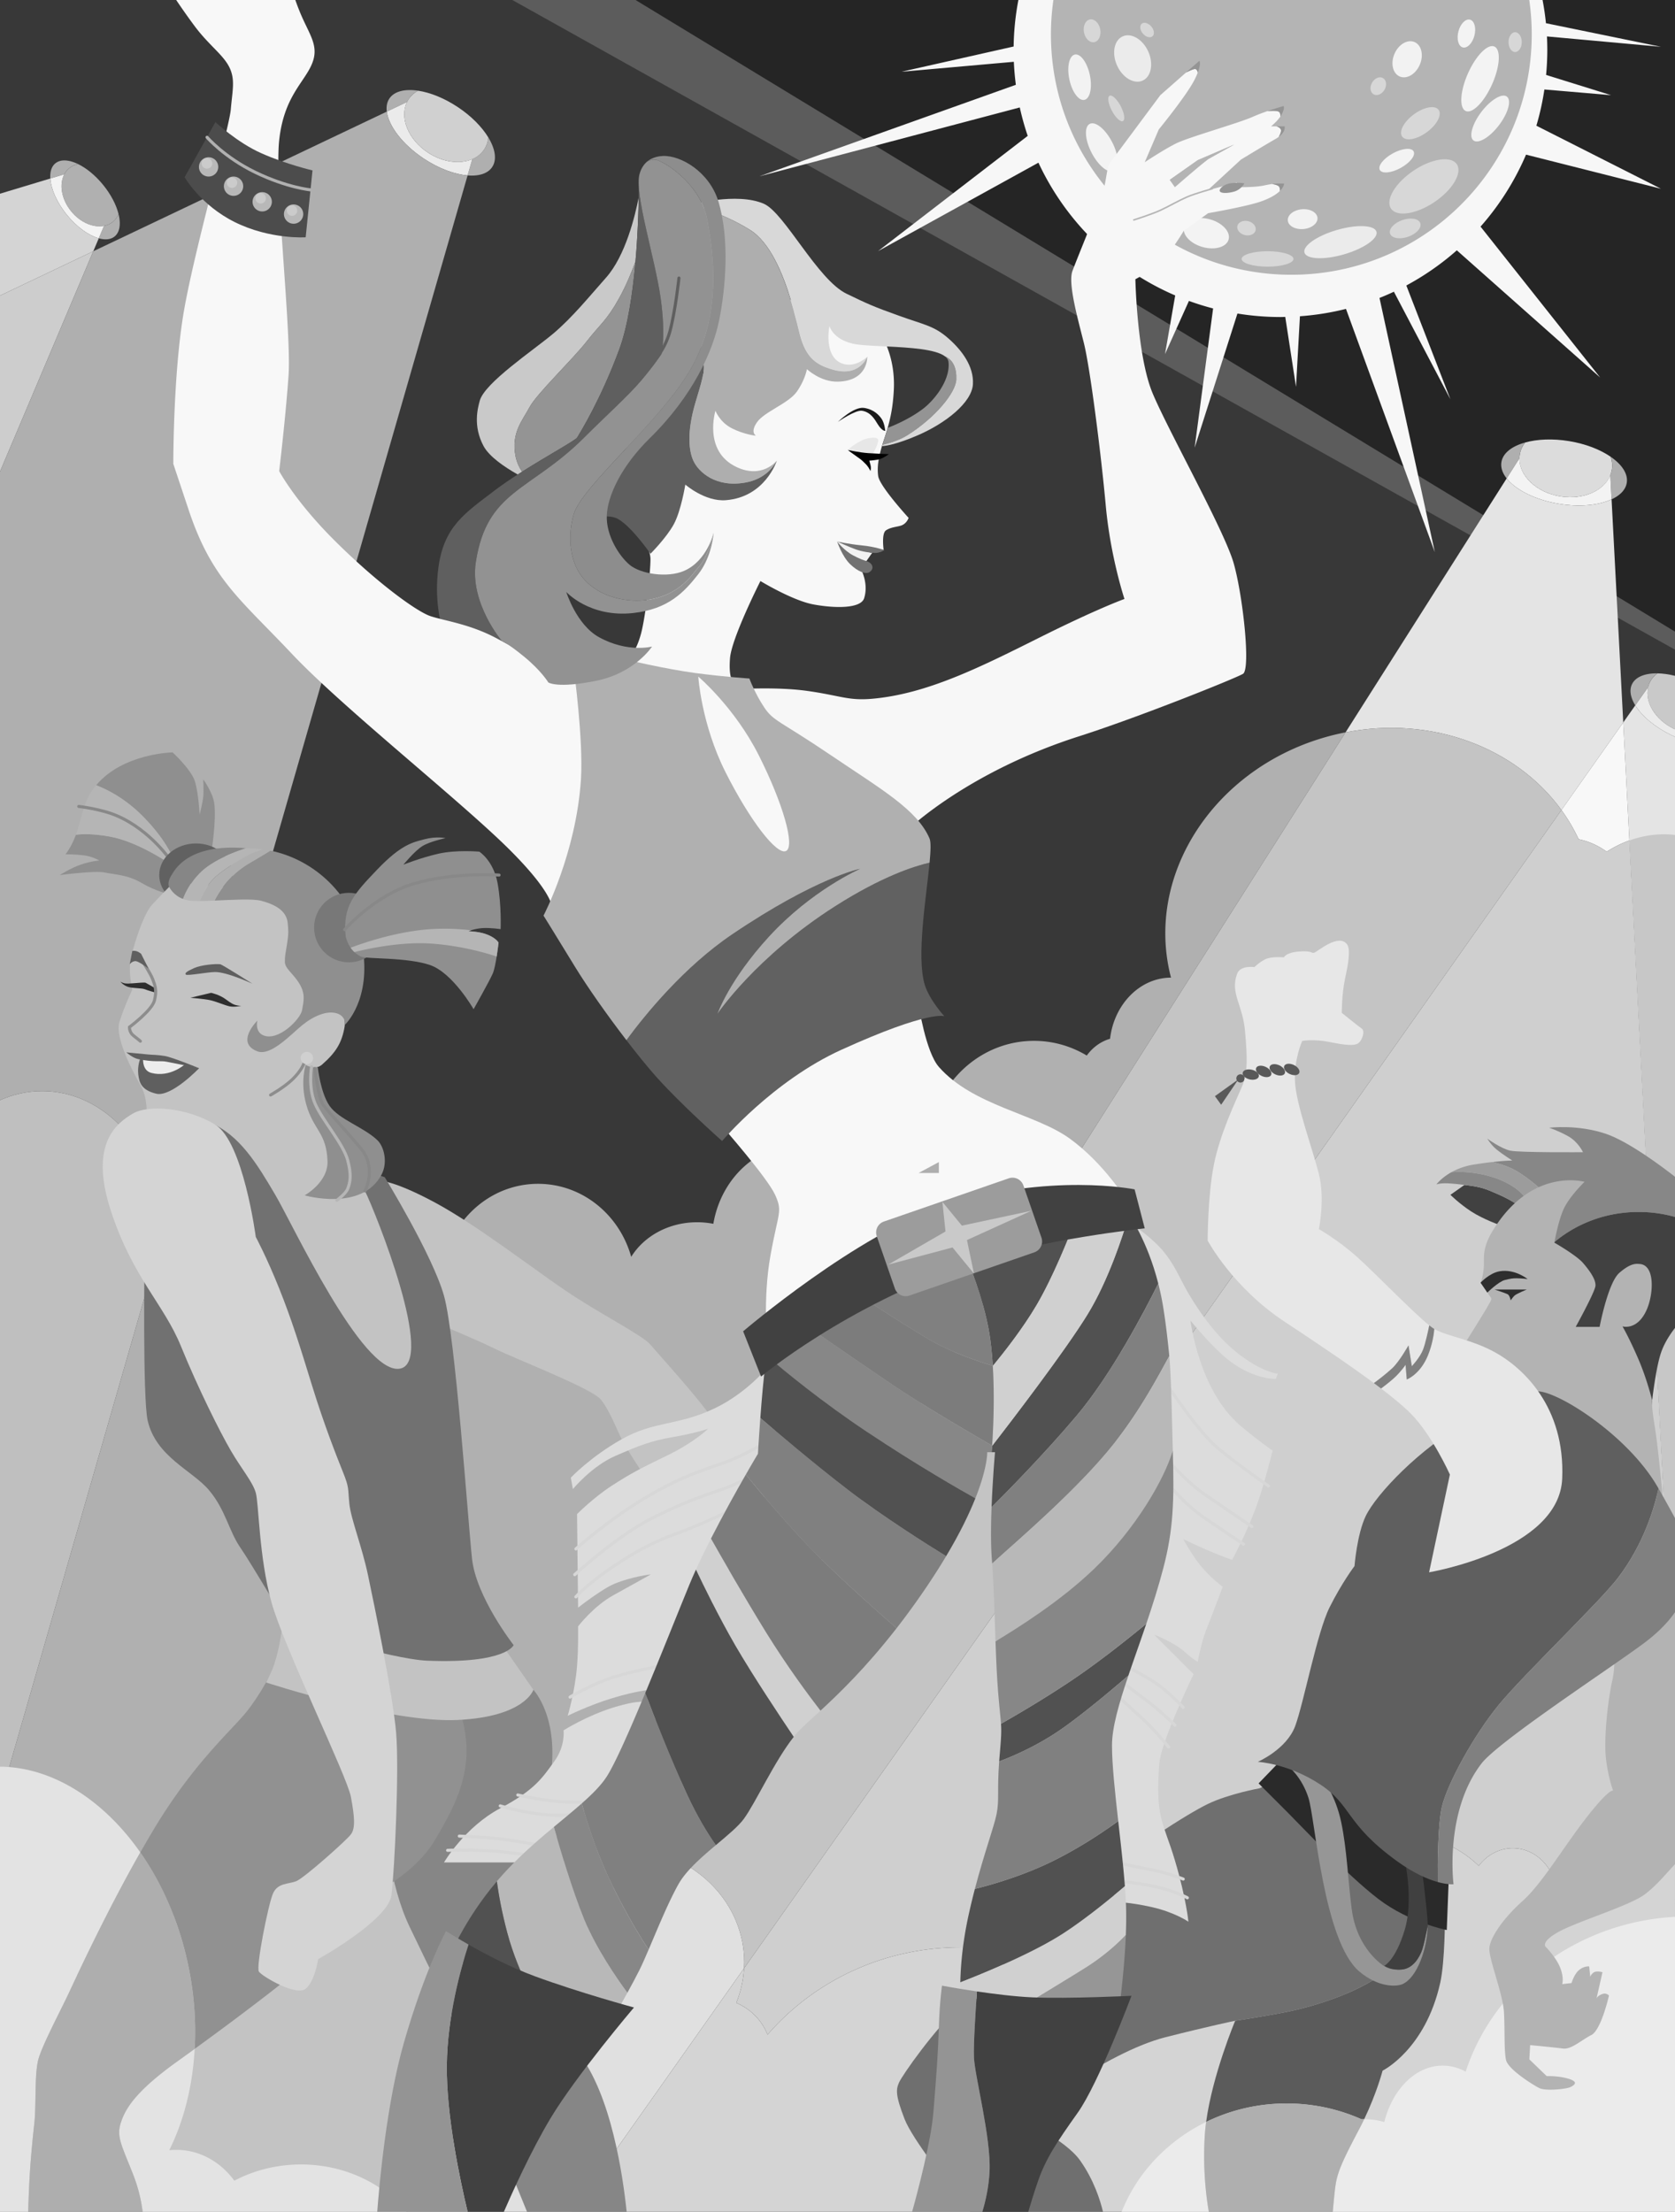 <svg xmlns="http://www.w3.org/2000/svg" width="545.332" height="720"><rect width="100%" height="100%" fill="#333333" stroke="none"/><path fill="#383838" d="M166.79 0H0v435.656h545.332V211.484L166.789 0"/><path fill="#252525" d="M545.332 0H206.891l338.441 205.625zm0 0"/><path fill="#5c5c5c" d="M545.332 205.625 206.891 0h-40.102l378.543 211.484v-5.859"/><path fill="#b0b0b0" d="M23.137 68.738c3.91 4.832 9.992 6.387 13.59 3.477.836-.676 1.453-1.535 1.875-2.516-.723-2.937-2.418-6.297-4.973-9.449-2.55-3.152-5.48-5.516-8.203-6.836-1.047.211-2.016.637-2.852 1.313-3.597 2.91-3.344 9.183.563 14.011"/><path fill="#dcdcdc" d="M507.93 161.578c8.273 1.379 15.812-2.5 16.84-8.66.238-1.43.09-2.856-.364-4.219-3.363-2.324-8.082-4.195-13.484-5.094-5.402-.898-10.477-.656-14.41.45-.867 1.144-1.469 2.445-1.707 3.875-1.024 6.16 4.851 12.273 13.125 13.648"/><path fill="#c9c9c9" d="M537.133 222.105c-2.461 5.051 1.047 11.829 7.832 15.133.12.063.242.106.367.164v-17.406c-2.027-.504-3.973-.773-5.734-.8-1.043.769-1.895 1.734-2.465 2.91"/><path fill="#afafaf" d="M133.055 32.281c.777-1.172 1.832-2.086 3.054-2.758-4.265-.636-7.746.168-9.347 2.575-.785 1.18-1.04 2.632-.836 4.238l6.605-3.14c.156-.313.324-.618.524-.915m25.941 12.481c-.144 1.39-.582 2.715-1.363 3.886-.946 1.422-2.29 2.465-3.867 3.149l-1.532 5.308c3.641.29 6.57-.578 8-2.722 1.602-2.406 1-5.93-1.238-9.621M37.313 76.977c1.71-1.387 2.074-4.082 1.289-7.278a6.518 6.518 0 0 1-1.875 2.516c-.836.68-1.813 1.105-2.864 1.312l-1.71 4.051c2.062.574 3.886.426 5.16-.601m-14.739-22.25c.836-.676 1.805-1.102 2.852-1.313-2.961-1.434-5.676-1.64-7.387-.254-1.277 1.031-1.8 2.797-1.66 4.953l4.55-1.375c.41-.77.954-1.457 1.645-2.011"/><path fill="#f3f3f3" d="m32.152 77.578 1.711-4.05c-3.453.687-7.726-1.083-10.726-4.79-3.157-3.898-3.926-8.746-2.207-12l-4.551 1.375c.219 3.39 2.09 7.75 5.344 11.774 3.261 4.035 7.148 6.777 10.43 7.691"/><path fill="#ebebeb" d="M139.25 49.617c-6.39-4.254-9.219-11.383-6.719-16.422l-6.605 3.14c.597 4.68 5.117 10.688 12 15.27 4.949 3.297 10.105 5.168 14.308 5.5l1.532-5.308c-4.028 1.742-9.641 1.066-14.516-2.18"/><path fill="#afafaf" d="M529.621 157.2c.488-2.93-1.559-5.981-5.215-8.5.453 1.363.602 2.788.364 4.218a8.634 8.634 0 0 1-.5 1.73l.414 7.903c2.746-1.274 4.566-3.102 4.937-5.352m-34.816-9.269c.238-1.43.84-2.73 1.707-3.875-4.274 1.199-7.2 3.422-7.688 6.355-.297 1.781.34 3.606 1.703 5.328l4.168-6.57c.008-.41.043-.824.11-1.238m42.328 74.175c.57-1.175 1.422-2.14 2.465-2.91-3.993-.054-7.086 1.114-8.258 3.52-.95 1.945-.477 4.39 1.062 6.898l4.18-5.918c.129-.543.3-1.078.55-1.59"/><path fill="#f3f3f3" d="M507.523 164.004c6.77 1.129 13.028.469 17.16-1.453l-.413-7.903c-2.024 5.13-8.875 8.176-16.34 6.93-7.72-1.281-13.344-6.687-13.235-12.41l-4.168 6.57c2.946 3.73 9.293 6.985 16.996 8.266"/><path fill="#ebebeb" d="M543.996 239.23c.445.215.89.41 1.336.61v-2.438c-.125-.058-.246-.101-.367-.164-6.098-2.968-9.531-8.738-8.383-13.543l-4.18 5.918c2.118 3.442 6.25 7.012 11.594 9.617"/><path fill="#d0d0d0" d="M133.055 32.281c-3.368 5.055-.594 12.817 6.195 17.336 6.79 4.52 15.02 4.086 18.383-.969.781-1.171 1.219-2.496 1.363-3.886-2.055-3.399-5.496-6.942-9.93-9.89-4.43-2.95-9.023-4.759-12.957-5.349-1.222.672-2.277 1.586-3.054 2.758"/><path fill="#d4d4d4" d="m30.367 81.793 1.785-4.215c-3.28-.914-7.168-3.656-10.43-7.691-3.253-4.024-5.124-8.383-5.343-11.774L0 63.051v33.187l30.367-14.445"/><path fill="#cdcdcd" d="m0 153.535 30.367-71.742L0 96.238Zm0 0"/><path fill="#e4e4e4" d="M543.996 239.23c-5.344-2.605-9.476-6.175-11.594-9.617l-3.918 5.555 16.848 321.785V239.84c-.445-.2-.89-.395-1.336-.61"/><path fill="#b0b0b0" d="M53.824 623.313c2.485 0 4.89.265 7.184.757 5.347-25.351 31.46-44.601 62.887-44.601 24.148 0 45.168 11.367 56.035 28.136 6.351-3.906 13.968-6.183 22.16-6.183 1.836 0 3.644.125 5.418.348l230.566-363.368a78.42 78.42 0 0 0-4.238.938c-37.672 9.55-61.262 44.719-52.684 78.547.032.12.07.234.098.351-10.156.043-18.535 8.696-19.848 19.907-3.039.882-5.68 2.828-7.578 5.46-5.058-3.035-10.922-4.785-17.18-4.785-14.507 0-26.914 9.344-32 22.563-12.91.129-24.714 5.11-33.859 13.305a26.258 26.258 0 0 0-10.305-2.11c-14.062 0-25.757 11.121-28.234 25.8a27.507 27.507 0 0 0-5.277-.51c-9.27 0-17.328 4.554-21.465 11.265-3.828-13.735-15.953-23.774-30.328-23.774-14.996 0-27.547 10.93-30.778 25.586-9.902-11.629-26.082-19.215-44.37-19.215-10.055 0-19.466 2.301-27.555 6.293-1.621-8.25-6.438-15.16-12.93-19.082L0 585.676v51.707c9.855 0 19.008 2.281 26.59 6.183.844-11.296 12.71-20.254 27.234-20.254"/><path fill="#c7c7c7" d="M541.777 271.582c-3.906 0-7.683.711-11.28 2.008l14.835 283.363v-285.16a32.52 32.52 0 0 0-3.555-.211"/><path fill="#c3c3c3" d="M202.09 601.422c-8.192 0-15.809 2.277-22.16 6.183-10.867-16.77-31.887-28.136-56.035-28.136-31.426 0-57.54 19.25-62.887 44.601a34.222 34.222 0 0 0-7.184-.758c-14.523 0-26.39 8.958-27.234 20.254-7.582-3.902-16.735-6.183-26.59-6.183V720h132.484l75.024-118.23a43.477 43.477 0 0 0-5.418-.348"/><path fill="#afafaf" d="M45.895 375.488c.437-.023.882-.035 1.328-.035 4.465 0 8.656 1.274 12.32 3.488l92.691-321.836c-4.203-.332-9.359-2.203-14.308-5.5-6.883-4.582-11.403-10.59-12-15.27L30.367 81.794 0 153.535v204.602c4.262-1.91 8.883-2.965 13.71-2.965 13.403 0 25.22 8.062 32.185 20.316"/><path fill="#bfbfbf" d="M47.223 375.453c-.446 0-.891.012-1.328.035-6.965-12.254-18.782-20.316-32.184-20.316-4.828 0-9.45 1.055-13.711 2.965v227.539L59.543 378.94c-3.664-2.214-7.855-3.488-12.32-3.488"/><path fill="#e4e4e4" d="m508.36 263.684 20.124-28.516-3.8-72.617c-4.133 1.922-10.391 2.582-17.16 1.453-7.704-1.281-14.051-4.535-16.997-8.266l-52.453 82.664c28.153-5.52 55.59 5.012 70.285 25.282"/><path fill="#c4c4c4" d="M242.3 638.762c0 .66-.023 1.308-.062 1.96L508.36 263.685c-14.695-20.27-42.132-30.801-70.285-25.282L207.508 601.77c19.64 2.457 34.793 18.078 34.793 36.992"/><path fill="#e0e0e0" d="M242.3 638.762c0-18.914-15.152-34.535-34.792-36.992L132.484 720h53.801l55.953-79.277c.04-.653.063-1.301.063-1.961"/><path fill="#f8f8f8" d="M513.96 273.191c3.34.688 6.43 2.094 9.134 4.059a36.852 36.852 0 0 1 7.402-3.66l-2.012-38.422-20.125 28.516a57.54 57.54 0 0 1 5.602 9.507"/><path fill="#cfcfcf" d="M523.094 277.25a23.622 23.622 0 0 0-9.133-4.059 57.54 57.54 0 0 0-5.602-9.507L242.24 640.723a34.921 34.921 0 0 1-2.54 11.257 18.724 18.724 0 0 1 10.196 10.352c15.015-17.367 37.609-28.43 62.882-28.43 13.036 0 25.348 2.953 36.286 8.184 7.296-7.18 17.46-11.637 28.71-11.637 11.508 0 21.88 4.672 29.211 12.145 3.012-4.637 8.184-7.727 14.094-7.848v-.047c0-20.625 16.074-37.34 35.902-37.34 9.457 0 18.055 3.805 24.465 10.024 2.637-3.512 6.621-5.746 11.078-5.746 6.739 0 12.375 5.105 13.926 11.988 6.172-9.297 16.735-15.426 28.727-15.426 3.535 0 6.945.535 10.156 1.528v-42.774L530.496 273.59a36.852 36.852 0 0 0-7.402 3.66"/><path fill="#d4d4d4" d="M506.45 613.625c-1.552-6.883-7.188-11.988-13.927-11.988-4.457 0-8.441 2.234-11.078 5.746-6.41-6.219-15.007-10.024-24.465-10.024-19.828 0-35.902 16.715-35.902 37.34v.047c-5.91.121-11.082 3.211-14.094 7.848-7.332-7.473-17.703-12.145-29.21-12.145-11.25 0-21.415 4.457-28.711 11.637-10.938-5.23-23.25-8.184-36.286-8.184-25.273 0-47.867 11.063-62.882 28.43a18.724 18.724 0 0 0-10.196-10.352 34.921 34.921 0 0 0 2.54-11.257L186.284 720h359.047V599.727a34.345 34.345 0 0 0-10.156-1.528c-11.992 0-22.555 6.13-28.727 15.426"/><path fill="#e3e3e3" d="M39.266 691.23c-1.352 4.399.34 7.106 4.062 16.582A50.085 50.085 0 0 1 46.438 720h85.949c-7.867-9.363-20.34-15.418-34.39-15.418-7.915 0-15.329 1.93-21.704 5.285-4.477-6.129-11.285-10.043-18.918-10.043-.762 0-1.516.043-2.262.117 4.715-9.507 7.598-20.8 8.27-32.984-2 1.453-3.856 2.785-5.496 3.961-14.219 10.156-17.266 15.91-18.621 20.312m-28.094 0c.676-6.097 0-16.25 1.351-20.988 1.356-4.742 7.11-15.57 9.817-21.328 2.402-5.101 11.996-25.918 23.348-45.91C33.694 585.875 17.05 575.234 0 575.094V720h9.176a427.1 427.1 0 0 1 .3-8.125c.34-7.445 1.016-14.555 1.696-20.645"/><path fill="#8f8f8f" d="M69.73 261.328c-.546-3.515-3.55-7.617-3.55-7.617s.168 3.723 0 5.586c-.172 1.86-1.188 5.922-1.188 5.922s-.336-6.938-1.523-10.832c-1.184-3.89-7.278-9.477-7.278-9.477s-16.246.32-24.879 10.703c2.637.992 8.708 3.727 14.641 9.567 7.871 7.742 10.281 13.96 10.281 13.96l-1.14 1.907s-10.157-7.11-19.551-8.762c-5.137-.902-8.672-.816-10.824-.555-1.598 4.27-3.395 6.352-3.395 6.352s3.047 0 5.926.34c2.875.34 5.078 1.691 5.078 1.691s-2.71.172-6.094 1.356c-3.386 1.183-6.77 3.386-6.77 3.386s11.509-1.523 14.556-.847c3.046.676 7.449.676 12.015 3.383 4.57 2.71 9.14 3.726 9.14 3.726L68.72 278.25s1.86-11.508 1.011-16.922"/><path fill="#b5b5b5" d="M35.543 272.285c9.395 1.652 19.55 8.762 19.55 8.762l1.141-1.906s-2.41-6.22-10.28-13.961c-5.934-5.84-12.005-8.575-14.642-9.567-.347.422-.69.856-1.015 1.313-3.2 4.508-3.387 8.125-5.078 13.37a34.59 34.59 0 0 1-.5 1.434c2.152-.261 5.687-.347 10.824.555"/><path fill="none" stroke="#888" stroke-linecap="round" d="M25.64 262.512s7.282.82 12.442 3.047c11.172 4.824 17.77 14.98 17.77 14.98"/><path fill="#616161" d="M63.809 274.563c-6.61 0-11.97 4.605-11.97 10.292 0 5.684 5.36 10.29 11.97 10.29 6.609 0 11.968-4.606 11.968-10.29 0-5.687-5.359-10.292-11.968-10.292"/><path fill="#c3c3c3" d="M123.895 384.375s4.57 0 17.77 7.105c13.202 7.114 30.972 20.82 42.144 28.438 11.171 7.613 25.386 14.723 27.925 17.77 2.54 3.046 18.79 20.82 20.82 25.386 2.028 4.574-21.327 19.297-21.327 19.297s-5.247-7.277-8.801-13.879c-1.524-2.828-3.895-9.476-6.938-13.035-3.047-3.55-27.441-13.031-34.02-16.246-7.28-3.555-17.265-7.613-17.265-7.613l-20.308-47.223"/><path fill="#868686" d="M188.207 668.21c-11.883-14.784-13.539-16.25-13.539-18.956 0-2.707 1.016-17.942 1.355-32.496.336-14.559-.34-26.235-.34-26.235s1.715-.96 3.387-11c3.383-20.312-5.418-29.453-5.418-29.453l-48.066 1.02s-5.39 48.64 7.785 76.16c15.234 31.82 18.957 37.574 20.649 41.637 1.695 4.062 2.03 13.203 6.093 23.02 2.875 6.945 8.457 20.66 11.477 28.093h32.43c-1.16-11.246-4.98-38.32-15.813-51.79"/><path fill="#919191" d="m150.297 558.871-1.692-6.77-60.253-7.785s-3.047 6.434-7.786 12.528c-4.742 6.093-17.265 16.586-30.468 38.59a346.086 346.086 0 0 0-4.41 7.57c7.41 10.586 13.042 23.64 15.89 38.246 1.715 8.805 2.262 17.457 1.805 25.707 15.308-11.102 39.367-29.176 45.953-36.656 7.45-8.465 12.187-13.883 12.187-13.883s13.54-6.43 19.973-17.262c6.43-10.836 9.102-16.988 10.152-25.05 1.016-7.786-1.351-15.235-1.351-15.235"/><path fill="#aeaeae" d="M61.578 641.25c-2.848-14.605-8.48-27.66-15.89-38.246-11.352 19.992-20.946 40.808-23.348 45.91-2.707 5.758-8.461 16.586-9.817 21.328-1.351 4.738-.675 14.89-1.351 20.988-.68 6.09-1.356 13.2-1.695 20.645A423.04 423.04 0 0 0 9.176 720h37.261c-.37-3.059-1.21-7.355-3.109-12.188-3.723-9.476-5.414-12.183-4.062-16.582 1.355-4.402 4.402-10.156 18.62-20.312a1027.3 1027.3 0 0 0 5.497-3.961c.457-8.25-.09-16.902-1.805-25.707"/><path fill="#c3c3c3" d="m162.82 534.5 10.832 15.57s-2.707 8.801-24.71 9.82c-22 1.012-62.305-12.206-62.305-12.206s1.777-3.622 2.031-4.254c2.824-7.067 3.742-18.07 3.742-18.07l70.41 9.14"/><path fill="#717171" d="M47.05 409.594s-.628 45.597 1.02 52.804c2.707 11.848 14.551 16.25 19.97 22.68 5.417 6.434 6.433 13.203 10.155 18.617 3.723 5.418 15.91 26.067 15.91 26.067s33.176 10.363 45.02 10.832c25.727 1.015 28.098-5.078 28.098-5.078s-12.188-15.57-13.543-28.094c-1.352-12.527-5.414-72.442-9.137-85.645-3.727-13.203-19.297-38.586-19.297-38.586s-56.039-18.605-63.64-18.28c-15.907.675-14.555 44.683-14.555 44.683"/><path fill="#c3c3c3" d="M47.73 363.3s.508-5.835-2.03-10.152c-2.54-4.316-8.329-15.53-6.856-20.312 1.691-5.5 4.23-10.664 4.23-10.664s-1.183-5.074-.676-8.883c.508-3.809 4.063-15.488 7.11-18.789 2.582-2.797 7.105-7.363 7.105-7.363l43.922 4.316s12.758 36.18 11.68 42.652c-.89 5.344-2.84 8.48-7.363 12.442-2.032 1.777-4.758.633-4.758.633s15.422 33.894 18.722 40.496c3.297 6.597 23.356 56.36 11.168 57.883-12.183 1.523-34.527-46.711-40.367-56.618-5.836-9.898-11.55-19.546-21.449-23.609-9.902-4.059-20.438-2.031-20.438-2.031"/><path fill="#d4d4d4" d="M83.273 402.652s-4.062-30.972-13.203-36.558c-9.14-5.582-21.832-6.602-26.91-3.555-5.078 3.047-14.219 9.649-7.11 31.484 7.11 21.832 17.263 30.461 22.848 44.172 5.586 13.711 12.696 27.926 16.25 34.02 3.555 6.094 7.11 10.156 8.125 13.71 1.016 3.555 1.016 20.817 5.079 35.544 4.058 14.722 24.625 56.613 25.894 63.468 1.18 6.36 1.524 10.157 0 12.188-1.523 2.031-15.234 14.219-17.773 15.23-2.54 1.016-6.09.508-7.614 4.063-1.527 3.555-5.586 23.863-4.57 25.39 1.016 1.52 12.184 8.126 15.23 5.587 3.047-2.54 4.063-9.653 4.063-9.653s22.852-12.691 23.863-20.816c1.02-8.121 2.54-40.617 1.528-52.805-1.02-12.187-7.114-41.637-9.145-51.285-2.027-9.645-5.582-18.277-6.09-23.356-.508-5.078 0-5.078-2.031-10.156s-6.094-15.23-10.156-28.433c-4.063-13.204-6.602-21.325-10.66-31.48-4.063-10.157-7.618-16.759-7.618-16.759"/><path fill="#2e2e2e" d="m61.969 324.797 6.77-1.61s2.706.594 4.656 2.032c1.945 1.437 2.453 1.691 3.296 1.945.848.258 1.864.258 1.864.258s-2.2.504-3.809.168c-1.605-.34-4.398-1.61-6.43-2.031-2.03-.422-6.347-.762-6.347-.762m-11.594-3.195s-2.625-1.524-2.965-1.692c-.336-.172-2.875.082-3.976.168-1.098.086-2.286.168-2.961 0-.676-.168-1.27-.508-1.27-.508s.93 1.188 2.54 1.696c1.605.507 4.402.336 5.413.757 1.016.426 3.219 1.016 3.219 1.016v-1.437"/><path fill="#5f5f5f" d="M82.191 320.227s-9.902-6.286-10.492-6.344c-1.605-.172-6.16.195-8.547 1.265-2.453 1.102-3.129 1.696-2.625 2.118.508.421 6.852-.793 9.395-.848 3.894-.086 12.27 3.809 12.27 3.809"/><path fill="none" stroke="#8d8d8d" stroke-linecap="round" d="M45.7 338.93s-.763-.68-2.204-1.778c-1.437-1.101-1.351-2.793-1.351-2.793s7.3-5.425 8.125-8.632c.843-3.301.253-4.825-.508-6.856-.762-2.027-3.387-6.008-3.387-6.008"/><path fill="#5f5f5f" d="M42.227 313.883s.68-.934 1.78-1.02c1.098-.082 4.356 2.457 4.356 2.457l-2.41-4.824s-.676-.594-1.437-.848c-.766-.253-1.442-.082-1.442-.082l-.847 4.317"/><path fill="none" stroke="#8d8d8d" stroke-linecap="round" d="M88.098 356.445s4.355-2.441 7.105-5.074c3.047-2.922 3.809-5.332 3.809-5.332"/><path fill="#ededed" d="m46.46 344.262 9.138.761 5.586 2.032s-6.657 3.715-10.407 3.3c-4.57-.507-4.316-6.093-4.316-6.093"/><path fill="#5f5f5f" d="M64.824 347.73s-8.633-3.554-11.172-3.98c-2.539-.418-3.89-.336-5.5-.504-1.609-.168-7.023-.676-7.023-.676s2.039 1.82 3.894 2.2c5.414 1.101 7.192.421 9.223.847 2.031.422 10.578 2.113 10.578 2.113"/><path fill="#5f5f5f" d="M46.586 344.77s-.332 3.683 2.668 4.484c6.008 1.61 10.832-2.707 10.832-2.707l4.738 1.183s-9.054 9.477-13.965 8.293c-4.906-1.183-5.539-3.726-5.836-6.261-.34-2.875.676-5.246.676-5.246l.887.254"/><path fill="#d0d0d0" d="M99.902 346.422c1.121 0 2.035-.91 2.035-2.035a2.036 2.036 0 0 0-4.07 0c0 1.125.91 2.035 2.035 2.035"/><path fill="#8f8f8f" d="M99.52 346.633s-1.86 5.582.171 12.86c2.34 8.394 6.598 9.14 6.938 18.448.254 6.946-7.445 11.172-7.445 11.172s18.617 5.414 25.046-6.77c2.055-3.894.848-9.058-1.355-11.171-4.398-4.23-12.523-6.77-15.57-11.172-2.93-4.23-3.848-12.504-3.848-12.504s-.637 0-2.031-.187c-1.281-.176-1.906-.676-1.906-.676m18.449-38.762c-2.914-16.84-15.942-28.117-29.922-30.969-1.074.668-3.137 1.918-6.934 4.145-6.437 3.77-9.867 9.324-11.273 12.11 5.781-.247 12.504-.657 15.21.073 4.4 1.184 8.305 3.145 8.63 7.364.172 2.199.382 2.793-.254 6.855-.551 3.543-.676 3.469-.676 5.668 0 2.203 2.707 3.727 4.738 7.11 2.032 3.386 1.356 5.753.848 8.632-.508 2.875-7.785 10.325-12.695 8.125-2.735-1.226-1.86-4.742-1.86-4.742s-7.3 7.195 0 9.988c4.371 1.672 10.832-5.418 14.555-8.464 3.723-3.047 8.121-4.895 11.34-3.891 2.984.93 2.668 3.66 2.668 3.66s8.672-8.062 5.625-25.664"/><path fill="#868686" d="M80.105 276.125c-19.175-1.68-23.363 7.39-24.253 8.73-1.012 1.52-1.184 3.043-.844 3.723.289.578 1.543 2.914 4.597 4.059.497-1.399 2.043-5.07 5.516-8.543 4.133-4.137 11.324-6.809 14.984-7.969"/><path fill="#b5b5b5" d="M65.027 293.297c1.043-2.387 2.72-5.633 4.79-7.555 3.554-3.3 10.917-7.492 13.328-8.379.867-.316 1.718-.617 2.472-.87a39.77 39.77 0 0 0-5.512-.368c-3.66 1.16-10.851 3.832-14.984 7.969-3.473 3.472-5.02 7.144-5.516 8.543a9.922 9.922 0 0 0 1.708.468c.863.153 2.16.2 3.714.192"/><path fill="#afafaf" d="M81.113 281.047c3.797-2.227 5.86-3.477 6.934-4.145a35.869 35.869 0 0 0-1.899-.343c-.18-.024-.355-.043-.53-.067-.755.254-1.606.555-2.473.871-2.41.887-9.774 5.078-13.329 8.38-2.07 1.921-3.746 5.167-4.789 7.554 1.43-.012 3.078-.07 4.813-.14 1.406-2.786 4.836-8.34 11.273-12.11"/><path fill="none" stroke="#b6b6b6" stroke-linecap="round" d="M101.426 347.309s-1.145 6.601 1.14 11.93c2.286 5.331 9.23 13.081 10.664 18.534 1.27 4.825.762 7.11 0 9.137-.644 1.715-3.554 3.813-3.554 3.813"/><path fill="#787878" d="M113.566 290.637c-6.246 0-11.308 5.066-11.308 11.312 0 6.246 5.062 11.309 11.308 11.309 6.25 0 11.313-5.063 11.313-11.309 0-6.246-5.063-11.312-11.313-11.312"/><path fill="#8f8f8f" d="M112.555 304.824c-1.016-9.816 2.539-13.707 10.32-21.832 7.79-8.125 11.512-8.8 15.402-9.816 3.895-1.016 6.774-.34 6.774-.34s-4.91 1.016-7.45 2.539c-2.538 1.523-6.261 6.094-6.261 6.094s5.418-2.2 11.34-3.555c5.925-1.355 13.37-.676 13.37-.676s4.571 2.875 5.927 10.153c1.351 7.28 1.011 15.066 1.011 15.066s-3.383-.508-5.922-.34c-2.539.168-4.57 1.016-4.57 1.016s3.117.082 5.418.847c3.555 1.184 4.399 2.875 4.399 2.875s-.844 7.618-1.864 9.989c-1.012 2.367-6.262 11.676-6.262 11.676s-6.769-11.848-14.214-14.387c-7.45-2.54-20.575-1.93-22.34-2.707-4.235-1.86-5.078-6.602-5.078-6.602"/><path fill="none" stroke="#888" stroke-linecap="round" d="M102.566 347.816s1.016 9.391 2.54 11.676c1.523 2.285 11.37 12.742 13.203 15.488 4.058 6.094.507 12.696.507 12.696"/><path fill="#b5b5b5" d="M157.914 303.98c-2.3-.765-5.418-.847-5.418-.847s.324-.133.863-.305a74.256 74.256 0 0 0-11.441-.457c-11.828.422-24.004 4.711-27.762 6.137.336.484.746.965 1.227 1.418 4.547-1.137 15.555-3.512 25.52-2.73 9.628.753 17.425 3.05 20.792 4.179.38-2.367.618-4.52.618-4.52s-.844-1.69-4.399-2.875"/><path fill="none" stroke="#888" stroke-linecap="round" d="M112.215 302.625s9.644-11.172 22.594-14.98c12.949-3.805 27.675-2.79 27.675-2.79"/><path fill="#6f6f6f" d="M332.328 689.793s27.164-21.582 47.223-26.66c14.402-3.645 22.594-5.332 22.594-5.332s11.93-1.778 18.789-3.301c6.851-1.523 22.847-6.094 31.222-13.71 6.285-5.712 7.14-18.99 7.176-25.274l-46.523-34.641-2.793 1.27s-9.903 1.777-16.758 5.078c-6.856 3.3-24.625 14.722-38.336 26.148-13.707 11.426-32.496 30.469-41.637 38.844-9.137 8.379-19.547 23.355-20.562 25.644-1.016 2.282-1.27 4.063 1.777 11.934 2.52 6.504 14.57 21.887 21.309 30.207h43.296c-.914-3.836-3.007-10.457-7.484-16.758-4.871-6.851-19.293-13.449-19.293-13.449"/><path fill="#ebebeb" d="M392.242 695.121c.09-1.43.242-2.898.442-4.383-12.582 6.145-22.473 16.574-27.524 29.262h28.399c-.832-4.758-2.004-13.883-1.317-24.879m84.938-20.746c-2.32-1.266-4.852-1.969-7.504-1.969-8.805 0-16.278 7.676-19 18.364a22.566 22.566 0 0 0-6.387-.926c-.05 0-.102.004-.148.004a93.28 93.28 0 0 1-1.63 3.242c-7.109 13.457-7.46 15.187-8.124 21.836a417.967 417.967 0 0 0-.477 5.074h111.422v-96.035c-32.18 1.8-58.98 22.441-68.152 50.41"/><path fill="#5b5b5b" d="M443.266 689.871c.289-.012.582-.02.875-.023 4.148-8.664 5.984-15.797 5.984-15.797s13.965-6.856 18.79-28.692c1.542-6.98 1.522-21.578 1.522-21.578l-11.105-8.265c-.035 6.285-.89 19.562-7.176 25.273-8.375 7.617-24.37 12.188-31.222 13.711-6.86 1.523-18.79 3.3-18.79 3.3s-7.386 17.524-9.46 32.938c7.859-3.843 16.77-6.015 26.214-6.015 8.715 0 16.97 1.851 24.368 5.148"/><path fill="#afafaf" d="M442.512 693.09a93.28 93.28 0 0 0 1.629-3.242c-.293.004-.586.011-.875.023-7.399-3.297-15.653-5.148-24.368-5.148-9.445 0-18.355 2.171-26.214 6.015a62.595 62.595 0 0 0-.442 4.383c-.687 10.996.485 20.121 1.317 24.879h40.351c.121-1.387.281-3.117.477-5.074.664-6.649 1.015-8.38 8.125-21.836"/><path fill="#2a2a2a" d="m409.762 580.535 9.136-9.472 52.809 39.601-.68 17.606s-12.183-2.372-22.34-10.16c-10.152-7.786-24.71-23.356-29.113-27.755l-9.812-9.82"/><path fill="#595959" d="M403.86 352.398c.742 0 1.343-.601 1.343-1.347 0-.742-.601-1.344-1.344-1.344a1.345 1.345 0 1 0 0 2.691"/><path fill="#595959" d="m403.16 351.371-7.617 5.457 2.031 2.793zm0 0"/><path fill="#969696" d="M456.305 641.129c-3.703.36-5.754-1.184-5.754-1.184s-8.801-5.246-10.492-18.617c-1.262-9.945-1.524-19.129-3.387-28.098-1.863-8.968-6.262-14.554-6.262-14.554l-11.004-3.727s4.403 3.39 6.602 10.324c2.199 6.942 4.91 46.715 16.59 56.536 6.168 5.183 12.039 4.964 14.047 4.058 4.824-2.176 8.062-11.789 8.16-18.847-.555 2.761-1.266 6.12-1.73 7.507-.848 2.54-3.005 6.239-6.77 6.602"/><path fill="#404040" d="M464.766 625.223c-.508-7.114-1.86-16.758-1.86-16.758l-5.418-2.2s2.707 12.524-.168 22.005c-3.015 9.933-6.62 11.632-6.62 11.632s1.84 1.461 5.605 1.227c3.777-.23 5.922-4.063 6.77-6.602.464-1.386 1.175-4.746 1.73-7.507.011-.622.004-1.227-.04-1.797"/><path fill="#878787" d="M522.988 369.14c-9.304-3.214-18.617-2.03-18.617-2.03s2.707.847 6.094 2.706c3.387 1.864 4.91 5.25 4.91 5.25s-20.648.168-23.695-.507c-3.047-.68-7.45-3.895-7.45-3.895s1.184 2.031 3.047 3.555c1.864 1.523 5.078 3.554 5.078 3.554s-2.246 0-6.535.493c1.938.476 4.13 1.12 5.946 1.921 4.312 1.903 9.77 6.852 9.77 6.852l-4.544 3.52c.793 1.336 1.145 2.722.95 4.101-.422 3.055-3.391 5.426-7.731 6.719l7.867 12.207c6.996-11.379 20.227-19.063 35.406-19.063 4.121 0 8.098.57 11.848 1.625v-13.082c-4.281-3.347-15.031-11.402-22.344-13.925"/><path fill="#414141" d="m498.078 413.586 12.047 18.687 27.59 25.215s1.183-11.508 3.047-17.09c1.086-3.257 3.086-6.214 4.57-8.125v-36.125a43.717 43.717 0 0 0-11.848-1.625c-15.18 0-28.41 7.684-35.406 19.063"/><path fill="#9c9c9c" d="M472.54 381.578a35.408 35.408 0 0 1 7.429.266c8.058 1.113 14.613 4.648 17.023 8.715l4.543-3.52s-5.457-4.95-9.77-6.851c-1.816-.801-4.007-1.446-5.945-1.922-1.726.199-3.777.472-6.16.859-2.937.48-5.293 1.434-7.12 2.453"/><path fill="#414141" d="M497.941 394.66c.196-1.379-.156-2.765-.949-4.101l-2.5 1.937s-2.285-1.773-6.793-3.746c-4.054-1.77-5.457-2.406-10.914-3.02l-4.57 3.211s2.879 2.88 6.77 5.418c3.89 2.54 9.648 4.57 9.648 4.57l1.578 2.45c4.34-1.293 7.309-3.664 7.73-6.719"/><path fill="#878787" d="M479.969 381.844a35.41 35.41 0 0 0-7.43-.266c-3.332 1.867-4.894 3.98-4.894 3.98s1.351-.507 4.062-.335c2.707.168 5.078.507 5.078.507 5.457.614 6.86 1.25 10.914 3.02 4.508 1.973 6.793 3.746 6.793 3.746l2.5-1.937c-2.41-4.067-8.965-7.602-17.023-8.715"/><path fill="#b3b3b3" d="M476.785 437.52s6.09-9.649 7.613-12.356c.832-1.477 1.356-2.2 1.016-2.71a1006.85 1006.85 0 0 0-3.383-4.907s.676-1.356 1.016-4.57c.34-3.215-.879-6.137 3.047-12.524 12.691-20.648 29.789-15.738 29.789-15.738s-4.91 4.734-6.774 8.8c-1.859 4.06-3.043 11-3.043 11s7.11 4.06 9.309 6.598c2.2 2.54 4.23 5.418 4.063 7.45-.172 2.03-6.434 13.37-6.434 13.37h7.785s2.707-14.386 6.434-17.601c3.722-3.219 5.406-2.957 6.597-2.879 5.078.34 4.52 9.719 2.371 14.727-3.046 7.105-7.957 5.586-7.957 5.586s2.203 3.722 5.25 10.832c2.762 6.445 4.403 13.203 4.403 13.203s-.34 1.18.843 8.46c1.184 7.278 2.707 24.204 2.707 24.204l-64.652-50.945m48.406 101.043s1.012 2.71-.34 8.8c-1.355 6.094-2.706 18.282-2.03 24.711.675 6.434 2.37 10.832 2.37 10.832s-1.015-1.015-8.46 8.461c-7.45 9.48-14.56 21.664-20.989 27.422-6.433 5.754-10.496 11.848-10.836 15.234-.336 3.383 4.403 14.891 4.742 20.985.336 6.094 0 12.527.676 15.57.676 3.047 8.801 8.125 10.832 9.14 2.031 1.016 8.801.34 10.156-.34 1.352-.675 2.708-1.69-.675-2.706-3.387-1.016-7.07-.848-7.07-.848l-5.649-5.457.258-4.633s7.058.645 10.765 1.121c2.625.34 6.118-2.898 9.141-4.398 3.223-1.602 5.754-12.863 5.754-12.863s-.781-.996-2.18-.489c-1.71.625-1.883 1.5-1.883 1.5l1.95-8.609s-2.055-.594-2.965.149c-.906.742-1.016 1.351-1.016 1.351l-.34-3.383s-1.543-.23-3.234 1.121c-1.691 1.356-2.52 4.293-2.52 4.293l-3.043.34s.676-2.027-.68-5.414c-1.355-3.387-4.738-6.77-4.738-6.77s-1.69-1.695 4.739-5.078c6.433-3.382 22.597-8.296 27.422-11.847 4.082-3.008 7.488-7.348 9.984-9.918v-89.508l-20.14 21.23"/><path fill="#2e2e2e" d="M486.602 419.77h10.492s-3.383 1.351-4.063 2.03c-.676.677-1.183 1.52-1.183 1.52s-.336-1.687-1.016-2.03c-.676-.337-4.23-1.52-4.23-1.52"/><path fill="#2e2e2e" d="m482.031 417.547 2.2 3.219s3.66-3.579 5.69-4.086c2.032-.508 2.583-.57 3.938-.57 1.352 0 3.489.253 3.489.253s-4.125-3.367-9.075-2.539c-3.355.559-6.242 3.723-6.242 3.723"/><path fill="#5f5f5f" d="M469.422 588.238c1.777-7.617 10.406-23.355 18.531-33.258 8.125-9.902 32.828-33.484 38.844-41.382 8.348-10.95 11.808-22.735 13.164-29.075-.074-.125-.14-.25-.215-.375-9.902-17.261-33.555-31.925-39.605-31.226-6.602.762-14.473 5.586-22.34 9.898-15.442 8.47-29.79 23.614-33.176 30.72-2.836 5.96-3.637 16.25-3.637 16.25s-4.062 5.331-8.125 13.452c-4.062 8.125-8.379 30.977-11.172 38.594-2.793 7.613-12.183 11.68-12.183 11.68s9.898.507 20.308 7.359c10.41 6.855 8.125 12.695 24.88 24.883 5.644 4.101 10.206 6.008 13.398 6.887-.043-6.692.066-19 1.328-24.407"/><path fill="gray" d="M473.23 613.371s-3.046-23.61 9.137-39.348c5.606-7.242 41.89-30.976 52.809-39.097 5.195-3.867 8.308-7.438 10.156-10.125v-30.606a385.277 385.277 0 0 0-5.371-9.672c-1.356 6.34-4.816 18.125-13.164 29.075-6.016 7.898-30.719 31.48-38.844 41.382-8.125 9.903-16.754 25.641-18.531 33.258-1.262 5.407-1.371 17.715-1.328 24.407 3.304.914 5.136.726 5.136.726"/><path fill="#e7e7e7" d="m458.566 437.941 1.082 6.793s2.664-2.793 3.68-5.46c.79-2.075 1.656-6.133 2-7.836-5.437-4.34-17.664-17.043-23.41-22.184-6.43-5.754-12.523-9.14-12.523-9.14s2.03-9.813 0-17.938c-2.032-8.125-7.45-22.684-7.786-30.13-.34-7.444 2.368-13.202 2.368-13.202s3.722-.676 8.8.34c5.078 1.015 8.125 1.394 9.48.379 1.352-1.012 2.157-4.016 1.141-4.696-1.015-.676-6.558-5.164-6.558-5.164s0-6.09 1.015-10.832c1.016-4.738 1.997-9.785.68-11.508-2.754-3.597-9.605 2.414-10.625 2.75-1.012.34-.547-.718-4.95-.379-4.397.336-4.948 1.903-4.948 1.903s-4.063-.38-6.094.636c-2.031 1.016-3.512 2.54-3.512 2.54s-4.582-.684-5.629 2.156c-2.367 6.433 1.836 9.898 2.582 18.828.676 8.125 1.016 13.203-1.015 17.941-2.032 4.739-7.11 15.235-9.14 25.387-2.028 10.156-2.028 24.715-2.028 24.715s8.12 15.23 25.047 26.402c10.468 6.906 20.93 13.946 29.078 19.988 1.469-1.074 3.879-2.91 5.933-4.796 2.352-2.16 5.332-7.493 5.332-7.493"/><path fill="#e7e7e7" d="M486.77 440.227c-7.563-4.204-15.743-5.247-19.801-7.618h-.004c-.121 1.477-.559 4.922-2.114 8.7-2.539 6.156-6.855 7.742-6.855 7.742l-.379-4.762s-1.207 1.777-3.11 3.684c-1.35 1.343-3.644 3.101-4.874 4.015 3.972 3.028 7.27 5.762 9.55 8.04 7.106 7.113 12.86 19.972 12.86 19.972l-6.77 31.82s42.317-7.105 43.332-30.465c1.012-23.359-12.695-36.05-21.836-41.128"/><path fill="gray" d="m457.617 444.29.38 4.76s4.315-1.585 6.855-7.741c1.554-3.778 1.992-7.223 2.113-8.7-.434-.254-.988-.66-1.637-1.171-.344 1.703-1.21 5.761-2 7.835-1.015 2.668-3.68 5.461-3.68 5.461l-1.082-6.793s-2.98 5.332-5.332 7.493c-2.054 1.886-4.464 3.722-5.933 4.796.8.598 1.578 1.184 2.332 1.758 1.23-.914 3.523-2.672 4.875-4.015 1.902-1.907 3.11-3.684 3.11-3.684"/><path fill="#595959" d="M419.855 349.598c1.344.636 2.743.504 3.125-.301.383-.809-.39-1.98-1.738-2.617-1.34-.64-2.742-.504-3.125.3-.383.805.395 1.977 1.738 2.618m-9.14.632c1.344.641 2.742.504 3.129-.3.383-.805-.395-1.977-1.739-2.617-1.343-.637-2.742-.504-3.125.3-.386.809.391 1.98 1.735 2.617"/><path fill="#595959" d="M406.84 351.371c1.45.34 2.789-.086 2.992-.957.207-.867-.8-1.848-2.25-2.187-1.445-.344-2.785.082-2.992.953-.203.867.805 1.847 2.25 2.191m8.316-1.648c1.344.64 2.742.504 3.13-.301.382-.805-.395-1.977-1.74-2.617-1.343-.637-2.737-.504-3.124.3-.383.81.394 1.977 1.734 2.618"/><path fill="#f7f7f7" d="m330.012 15.14-36.528 8.22 36.594-3.243c.11 2.528.336 5.024.656 7.488L247.277 57.38l84.735-22.402a85.853 85.853 0 0 0 2.582 9.253l-48.727 37.52 52.219-28.793c9.004 19.324 24.894 34.785 44.527 43.219l-3.32 19.086 7.789-17.305a85.102 85.102 0 0 0 7.871 2.45l-6.012 45.32 13.934-43.664a87.456 87.456 0 0 0 13.992 1.136c.531 0 1.051-.027 1.574-.039l3.504 22.766 1.278-22.98a86.847 86.847 0 0 0 14.988-2.395l28.926 79.195-18.012-82.758a86.035 86.035 0 0 0 4.688-2.027l18.402 35.027-14.356-37.058a87.04 87.04 0 0 0 16.442-11.446l46.656 41.395-38.934-49.113a86.94 86.94 0 0 0 14.813-23.426l43.926 11.101-40.563-20.52a86.214 86.214 0 0 0 2.61-11.792l21.703 1.848-21.145-6.583c.246-2.66.39-5.355.39-8.082 0-1.492-.038-2.976-.112-4.453l37.117 3.375-37.446-7.68A87.269 87.269 0 0 0 502.215 0H331.559a87.021 87.021 0 0 0-1.547 15.14"/><path fill="#b4b4b4" d="M342.152 11.172c0 43.226 35.043 78.27 78.274 78.27 43.222 0 78.265-35.044 78.265-78.27 0-3.793-.285-7.52-.804-11.172h-154.93a79.255 79.255 0 0 0-.805 11.172"/><path fill="#ebebeb" d="M437.566 82.797c6.477-1.879 11.211-5.176 10.575-7.367-.633-2.188-6.399-2.442-12.871-.567-6.477 1.88-11.211 5.176-10.579 7.367.637 2.192 6.403 2.446 12.875.567M372.02 26.238c2.796-1.27 3.609-5.52 1.808-9.492-1.8-3.973-5.527-6.168-8.328-4.898-2.8 1.27-3.61 5.52-1.809 9.492 1.797 3.972 5.528 6.168 8.329 4.898"/><path fill="#f2f2f2" d="M353.04 32.512c1.847-.387 2.644-4.004 1.784-8.078-.855-4.075-3.047-7.067-4.887-6.676-1.843.387-2.644 4.004-1.789 8.082.86 4.07 3.047 7.062 4.891 6.672"/><path fill="#d7d7d7" d="M356.258 13.734c1.46-.277 2.332-2.16 1.945-4.207-.387-2.043-1.887-3.476-3.348-3.203-1.46.278-2.332 2.16-1.945 4.207.39 2.043 1.887 3.48 3.348 3.203m9.347 25.684c.79-.418.454-2.602-.75-4.883-1.203-2.277-2.82-3.789-3.605-3.37-.79.413-.457 2.6.746 4.882 1.207 2.277 2.82 3.789 3.61 3.371"/><path fill="#f2f2f2" d="M455.71 24.902c2.278.98 5.204-.738 6.536-3.832 1.332-3.097.567-6.398-1.71-7.379-2.274-.98-5.204.735-6.536 3.832-1.332 3.094-.566 6.399 1.71 7.38"/><path fill="#d7d7d7" d="M474.297 53.45c1.898 2.812-1.363 8.327-7.281 12.32-5.918 3.992-12.254 4.949-14.149 2.136-1.894-2.812 1.367-8.328 7.281-12.316 5.918-3.992 12.254-4.95 14.149-2.14M412.68 86.805c4.66 0 8.437-1.13 8.437-2.516 0-1.387-3.777-2.512-8.437-2.512-4.66 0-8.438 1.125-8.438 2.512s3.778 2.516 8.438 2.516M375.207 11.82c.754-.644.578-2.086-.39-3.215-.965-1.125-2.36-1.52-3.114-.875s-.578 2.086.39 3.215c.97 1.13 2.36 1.52 3.114.875"/><path fill="#f3f3f3" d="M486.527 15.145c2.176.964 1.848 6.449-.726 12.25-2.578 5.796-6.434 9.714-8.606 8.746-2.175-.965-1.847-6.45.73-12.246 2.575-5.801 6.43-9.715 8.602-8.75m-95.058 65.253c4.004 1.145 7.82.063 8.531-2.418.707-2.476-1.965-5.414-5.969-6.558-4.004-1.145-7.824-.063-8.531 2.418-.707 2.476 1.965 5.418 5.969 6.558M362.684 55.64c1.847-.953 1.582-5.156-.606-9.382-2.18-4.23-5.45-6.887-7.3-5.93-1.848.953-1.583 5.156.605 9.387 2.18 4.226 5.449 6.883 7.3 5.926"/><path fill="#d7d7d7" d="M464.57 43.004c3.274-2.41 4.973-5.66 3.793-7.258-1.172-1.594-4.781-.934-8.05 1.477-3.278 2.414-4.973 5.66-3.797 7.257 1.175 1.598 4.78.934 8.054-1.476"/><path fill="#f2f2f2" d="M490.602 31.445c1.578 1.203.421 5.375-2.582 9.317-3.004 3.945-6.72 6.168-8.297 4.965-1.578-1.2-.418-5.372 2.582-9.317 3.007-3.941 6.718-6.164 8.297-4.965"/><path fill="#d7d7d7" d="M493.285 16.941c1.192 0 2.156-1.445 2.156-3.23s-.964-3.23-2.156-3.23c-1.187 0-2.152 1.445-2.152 3.23s.965 3.23 2.152 3.23M447.2 30.695c1.116.649 2.702-.011 3.55-1.468.844-1.461.625-3.165-.488-3.813-1.114-.644-2.703.012-3.551 1.473-.844 1.457-.625 3.164.488 3.808"/><path fill="#f2f2f2" d="M424.402 74.559c2.664-.247 4.692-1.887 4.532-3.664-.164-1.778-2.461-3.02-5.125-2.774-2.668.25-4.696 1.89-4.532 3.664.164 1.781 2.457 3.02 5.125 2.774"/><path fill="#f3f3f3" d="M456.031 54.66c3.04-1.676 4.922-4.09 4.203-5.39-.714-1.305-3.761-1-6.8.671-3.04 1.676-4.922 4.09-4.204 5.391.715 1.305 3.762 1 6.801-.672m20.219-39.222c1.441.37 3.133-1.348 3.773-3.844.649-2.496.004-4.82-1.433-5.196-1.442-.37-3.133 1.348-3.777 3.844-.649 2.496 0 4.824 1.437 5.195"/><path fill="#d7d7d7" d="M405.277 76.527c1.637.399 3.211-.297 3.516-1.55.3-1.254-.781-2.59-2.422-2.985-1.637-.394-3.21.301-3.512 1.555-.3 1.25.782 2.586 2.418 2.98m53.157.547c2.714-.945 4.496-2.926 3.972-4.426-.52-1.496-3.144-1.945-5.86-1-2.718.942-4.495 2.922-3.976 4.422.524 1.496 3.149 1.95 5.864 1.004"/><path fill="#dcdcdc" d="m358.816 564.29 4.059 54.835s4.742 0 12.188 1.695c7.449 1.692 11.847 4.739 11.847 4.739s-.676-7.45-4.398-19.973c-3.727-12.524-6.434-13.54-5.078-31.48.543-7.215 11.171-29.114 11.171-29.114l-12.863-12.86s6.43 2.368 10.153 5.755c2.582 2.343 4.062 3.047 4.062 3.047s1.016-6.094 3.047-11.172 5.078-13.2 5.078-13.2-4.062-3.046-7.11-6.773c-3.046-3.723-5.753-8.8-5.753-8.8s3.386 1.695 8.125 3.726c4.738 2.027 7.785 3.047 7.785 3.047s5.078-9.145 8.46-18.957c2.34-6.782 4.74-16.59 4.74-16.59s-5.02-3.473-10.493-8.121c-13.54-11.512-16.246-34.192-16.246-34.192s7.445 9.141 12.86 13.203c8.124 6.09 14.898 5.754 14.898 5.754l.675-1.695s-5.078-.336-13.203-6.766c-8.125-6.433-13.879-15.914-16.25-19.972-2.367-4.063-4.398-9.48-8.797-14.219-4.402-4.738-10.832-8.8-10.832-8.8l-8.125 166.882"/><path fill="none" stroke="#d7d7d7" stroke-linecap="round" d="M363.555 612.355s5.754.34 12.187 1.696c6.43 1.351 10.828 3.722 10.828 3.722m-23.015-11.507s5.754 1.351 11.172 2.367c5.414 1.015 10.492 3.047 10.492 3.047m-18.957-69.395s7.11 3.387 11.172 6.434 7.785 7.105 7.785 7.105m-20.649-8.801s5.078 3.727 9.48 7.11c4.4 3.387 8.462 7.449 8.462 7.449m-18.957-9.816s4.398 4.058 8.125 7.445c3.722 3.387 8.8 9.48 8.8 9.48m-.34-117.801s9.817 15.231 16.926 20.985c7.11 5.758 15.91 11.852 15.91 11.852m-31.82-7.45s5.078 6.094 11.508 10.496a8881.297 8881.297 0 0 0 14.895 10.153m-27.079-13.879s4.399 6.094 11.848 11.172a1609.67 1609.67 0 0 0 12.524 8.465"/><path fill="#dcdcdc" d="M250.156 444.797s-6.77 8.465-17.265 13.543c-12.141 5.875-19.633 4.058-30.465 10.152-10.16 5.715-16.586 12.524-16.586 12.524l.676 3.722s6.093-7.445 13.879-10.832c7.785-3.383 11.542-4.86 18.617-6.09 7.785-1.355 11.511-2.71 11.511-2.71s-4.402 4.402-13.543 8.8c-9.136 4.403-12.187 6.094-17.94 9.82-5.755 3.723-11.169 9.137-11.169 9.137l.336 30.465s7.77-6.101 11.852-7.781c5.753-2.371 11.843-3.05 11.843-3.05s-5.414 3.05-12.183 6.773c-6.512 3.582-11.512 10.156-11.512 10.156s.156 6.703-.336 12.86c-.68 8.464-3.047 16.25-3.047 16.25s6.77-3.388 14.555-5.755c7.785-2.37 12.187-2.71 12.187-2.71l-1.015 4.062s-2.031-1.016-10.832 1.691c-8.801 2.711-16.25 7.45-16.25 7.45s.68 5.078-3.047 10.156c-3.723 5.078-6.094 9.136-17.602 15.23-11.508 6.094-18.277 17.606-18.277 17.606h27.418l34.187-31.485 47.391-97.148-3.383-32.836"/><path fill="none" stroke="#d7d7d7" stroke-linecap="round" d="M168.574 584.305s4.863 1.164 10.918 1.902c6.219.762 15.36.254 15.36.254m-31.989 1.394s6.004 1.86 12.82 2.668c7.493.887 11.805-.125 11.805-.125m-41.761 11.93s6.347-.254 13.074.125c6.726.383 12.949 1.399 12.949 1.399m-22.215-6.157s7.996.32 12.695.828c4.696.504 12.82 2.032 12.82 2.032m12.438-96.352s10.79-9.773 23.867-17.387c13.075-7.62 21.2-9.27 26.657-11.554 5.457-2.285 10.156-5.075 10.156-5.075m-61.058 42.395s13.706-12.566 25.003-18.277c10.446-5.282 16.473-7.274 22.344-9.27 6.73-2.285 10.281-4.82 10.281-4.82m-57.25 39.601s3.11-3.652 11.426-9.39c9.012-6.223 15.582-9.153 21.2-11.172 8.124-2.922 18.28-7.871 18.28-7.871m-52.808 61.058s6.254-3.71 12.187-5.84c6.727-2.41 18.024-4.44 18.024-4.44"/><path fill="#f7f7f7" d="M416.531 60.934c-.246-.586-1.386-.883-2.402-1.036-.711.106-1.602.266-2.848.528-2.672.554-7.613.508-7.613.508l-1.016-1.524-9.476 2.54 10.832-9.99s7.781-4.737 11.34-6.769c.359-.207.672-.414.953-.62.324-.583.617-1.208.734-1.75.223-.977-.75-1.466-1.473-1.692h-1.742s1.86-1.488 3.035-3.191c.036-.626-.058-1.258-.496-1.547-.546-.368-2.183-.336-3.734-.211-1.566.543-3.293 1.191-4.895 1.902-4.57 2.031-20.82 6.602-24.878 8.633-4.067 2.031-10.157 6.094-10.157 6.094l4.57-10.664s9.137-11.168 11.676-16.247a24.09 24.09 0 0 0 1.012-2.273c-.082-.484-.277-.895-.672-1.113-.37-.207-1.816.433-3.168 1.12l-8.34 7.345s-14.726 19.8-16.25 21.832c-1.523 2.03-1.015 6.601-3.554 13.203-2.54 6.597-7.278 18.11-8.801 22.172-1.523 4.058 1.691 15.398 3.723 23.523 2.03 8.125 5.586 36.05 7.109 52.809 1.523 16.754 6.094 30.464 6.094 30.464s-8.633 3.047-27.93 12.696c-19.293 9.644-36.555 18.277-54.328 19.8-7.656.657-10.152-1.015-20.816-2.538-10.665-1.524-24.372-.508-24.372-.508l56.868 45.699s19.293-18.79 55.851-30.465c19.313-6.172 50.778-18.789 53.317-20.312 2.539-1.524 0-25.387-3.047-36.051-3.047-10.66-21.324-43.156-26.403-55.344-5.078-12.187-5.586-37.066-5.586-37.066s5.079-2.54 8.63-6.094c3.554-3.555 7.109-9.649 7.109-9.649l7.957-5.753s12.73-2.184 17.43-3.895c3.128-1.137 4.902-2.328 5.917-3.336.043-.41.008-.824-.16-1.23zm-34.02 0-1.695-2.371 9.141-6.43 11.848-5.078-8.461 4.738c-3.047 2.367-10.832 9.14-10.832 9.14"/><path fill="#b4b4b4" d="m401.805 47.055-11.848 5.078-9.14 6.43 2.37 1.015s7.11-5.418 10.157-7.785l8.46-4.738"/><path fill="#949494" d="M389.281 22.512c.395.218.59.629.672 1.113 1.203-3.117.512-3.82.512-3.82l-4.352 3.828c1.352-.688 2.797-1.328 3.168-1.121M416.36 36.39c.437.29.53.922.495 1.547a7.21 7.21 0 0 0 .52-.87c1.02-2.032.512-2.54.512-2.54s-2.36.645-5.262 1.653c1.55-.125 3.187-.157 3.734.21m1.696 23.356c-1.645 0-2.313-.078-3.926.152 1.016.153 2.156.45 2.402 1.036.168.406.203.82.16 1.23 1.41-1.39 1.364-2.418 1.364-2.418m-1.02-16.926c-.117.543-.41 1.168-.734 1.75 2.457-1.804 1.922-3.441 1.922-3.441h-2.66c.722.226 1.695.715 1.472 1.691m-19.933 19.352c.21.766 2.293.86 4.648.21 2.36-.648 3.375-2.683 3.375-2.683s-1.148-.344-4.133-.086c-2.437.211-4.101 1.793-3.89 2.559"/><path fill="#c9c9c9" d="M167.855 148.52c-1.523-7.618 2.286-11.676 4.57-15.993 2.286-4.316 13.966-15.488 18.532-21.328 4.57-5.836 6.602-6.851 10.664-14.215 2.313-4.187 4.125-8.703 5.266-11.816.75-8.578.98-16.434 1.05-20.895-1.152 5.942-4.292 19-10.632 26.11-5.07 5.687-10.914 12.949-17.262 18.277-6.348 5.332-22.344 15.996-23.863 21.836-.594 2.266-2.285 8.121 1.265 14.723 1.852 3.437 6.797 6.8 11.114 9.242.468-.305.945-.61 1.421-.91-.953-1.418-1.738-3.094-2.125-5.031"/><path fill="#949494" d="M187.914 142.426c.762-1.27 7.613-12.184 13.707-28.688 2.828-7.656 4.395-18.593 5.266-28.57-1.14 3.113-2.953 7.629-5.266 11.816-4.062 7.364-6.094 8.38-10.664 14.215-4.566 5.84-16.246 17.012-18.531 21.328-2.285 4.317-6.094 8.375-4.57 15.993.386 1.937 1.171 3.613 2.124 5.03 8.508-5.386 17.38-10.198 17.934-11.124"/><path fill="#5f5f5f" d="M163.285 208.438s-10.41-12.063-8.379-25.391c3.594-23.57 17.735-23.063 35.29-40.621 7.109-7.106 14.218-13.453 18.534-18.531 4.317-5.079 6.602-8.633 6.602-8.633s1.523-5.586-.254-18.278c-1.5-10.714-6.617-27.574-7.11-36.39.009 2.527-.03 36.039-6.347 53.144-6.094 16.504-12.945 27.418-13.707 28.688-.762 1.27-17.266 9.902-26.914 17.265-9.645 7.364-16.5 11.68-18.277 25.133-1.34 10.133.632 17.961 1.691 21.207l21.93 4.387c-2.242-1.629-3.059-1.98-3.059-1.98"/><path fill="#f8f8f8" d="M299.066 326.996s2.309 15.43 6.602 20.313c11.172 12.691 31.48 15.23 42.652 23.355s18.282 19.805 18.282 19.805-29.454 0-56.364 12.183c-26.91 12.188-60.422 35.036-60.422 35.036s-1.523-14.723 1.016-28.942c2.54-14.219 4.063-14.219 1.523-19.805-2.539-5.582-17.261-22.34-17.261-22.34s10.66-15.738 25.894-25.386c15.23-9.649 38.078-14.219 38.078-14.219"/><path fill="#aeaeae" d="m299.066 381.836 6.602-3.555v3.555zm0 0"/><path fill="#f8f8f8" d="m192.95 277.746-3.048-54.332s-19.804-11.172-28.433-15.738c-8.633-4.57-16.758-5.586-21.328-7.11-4.57-1.523-17.735-11.132-31.48-24.879-12.696-12.695-17.77-22.343-17.77-22.343s2.027-16.754 3.043-30.973c1.015-14.219-4.57-62.453-3.043-76.672 1.52-14.219 8.12-18.785 10.66-24.879 2.539-6.093-1.016-9.648-4.063-17.265A82.632 82.632 0 0 1 96.148 0H57.36c1.692 2.504 3.899 5.684 6.11 8.633 4.57 6.094 9.14 9.14 11.172 13.203 2.03 4.062 1.015 7.617.507 13.71-.507 6.09-11.68 45.188-15.234 65.5-3.555 20.31-3.488 49.95-3.488 49.95l5.011 15.043c7.52 22.563 16.758 28.941 33.512 46.711 16.758 17.773 55.348 48.238 71.086 63.98 15.742 15.739 13.711 19.801 13.711 19.801l13.203-18.785m45.738-55.856s-1.524-1.015-1.016-7.617c.508-6.597 9.902-25.132 9.902-25.132s10.41 6.347 17.266 7.617c6.851 1.27 15.406 1.433 16.5-2.031 1.523-4.825-1.016-9.395-1.016-9.395l3.047-5.84 4.317-.508s-.762-5.328.761-6.343c1.524-1.02 3.406-1.094 4.824-1.524 1.946-.594 2.54-2.539 2.54-2.539s-9.481-10.328-9.903-13.625c-.387-3.023 0-6.18 2.031-12.273 2.032-6.09 2.739-10.157 3.047-15.485.762-13.203-5.84-20.82-5.84-20.82L241.48 92.668l-34.527 79.719s4.824 5.332 4.824 9.644c0 4.317-1.562 18.512-3.047 24.121-2.285 8.63-6.093 9.645-6.093 9.645l36.05 6.094"/><path fill="#e7e7e7" d="M276.008 146.488s3.554-3.383 7.023-3.89c3.352-.493 2.965.699 2.793 1.437-.508 2.2-2.875 5.5-2.875 5.5l-6.941-3.047"/><path fill="#1b1b1b" d="M272.773 137.352s5.16-5.079 8.543-4.57c3.387.507 4.946 2.542 5.586 3.382 1.102 1.441 1.313 4.106 1.313 4.106s-1.059.125-2.496-2.243c-.926-1.527-2.285-3.894-5.078-4.316-2.172-.328-7.868 3.64-7.868 3.64"/><path d="M276.008 146.488s3.976.848 6.687 1.02c2.707.168 6.684.336 6.684.336s-2.031 1.523-3.555 1.777c-1.52.254-2.793.336-2.793.336s.149.621.34 1.293c.34 1.184 0 2.094 0 2.094s-.508-1.356-1.777-2.54c-.98-.91-.848-.929-2.2-1.859-1.355-.933-3.386-2.457-3.386-2.457"/><path fill="#949494" d="M308.8 117.8c.68 5.927-4.655 12.571-8.46 15.403-3.906 2.906-8.332 4.914-11.309 6.074a77.743 77.743 0 0 1-1.047 3.403 95.95 95.95 0 0 0-.68 2.12c2.333-.558 5.618-1.554 8.126-3.136 9.14-5.754 15.742-13.879 15.91-18.11.14-3.538-.91-6.363-3.73-7.59.683.52 1.109 1.122 1.19 1.837"/><path fill="#f8f8f8" d="M272.582 176.277s.012.02.031.043l-.031-.043m9.816-60.167-.586 1.136c.41-.652.586-1.137.586-1.137"/><path fill="#f2f2f2" d="M283.219 179.867c-1.453-.176-3.196-.535-4.63-1.05-2.116-.762-6.007-2.54-6.007-2.54l.031.043c.285.36 2.45 3.024 5.13 4.442 1.921 1.02 2.89 1.426 4.073 1.797.082.027.176.054.266.082l1.883-2.696c-.238-.02-.488-.043-.746-.078"/><path fill="#d8d8d8" d="M308.8 110.184c-4.726-4.16-7.784-4.399-16.245-7.446-8.465-3.047-9.973-3.758-16.93-7.11-9.477-4.57-20.18-26.304-26.906-29.28-8.805-3.891-24.035.34-24.035.34s9.644 2.03 19.464 8.124c6.555 4.07 10.696 14.176 13.325 22.864 1.308 4.316 2.25 8.289 2.922 10.984 2.03 8.125 5.69 10.195 10.832 11.68 6.46 1.863 9.449-1.285 10.586-3.094l.585-1.137s-3.988 3.875-8.293 2.2c-6.093-2.368-4.062-12.188-4.062-12.188s1.016 4.234 7.613 5.754c2.246.52 6.485.688 11.13.91 7.37.36 15.757.871 18.823 3.18 2.82 1.226 3.871 4.05 3.73 7.59-.167 4.23-6.769 12.355-15.91 18.11-2.507 1.581-5.792 2.577-8.124 3.136-.043.144-.078.281-.121.422 1.457-.09 4.863-.649 11.293-3.387 9.41-4.008 17.941-10.832 18.28-16.758.337-5.922-3.726-11.168-7.956-14.894"/><path fill="#727272" d="M272.54 176.277s3.808.848 8.124 1.27c4.18.41 7.277 1.523 7.277 1.523s-1.437.93-2.96.93c-1.524 0-4.317-.422-6.434-1.184-2.113-.761-6.008-2.539-6.008-2.539"/><path fill="#727272" d="M272.54 176.277s1.608 4.825 4.23 7.364c2.625 2.539 5.14 3.343 6.261 2.625 1.856-1.192.91-3.028-.758-3.559-1.433-.45-2.386-.785-4.574-1.945-2.875-1.524-5.16-4.485-5.16-4.485"/><path fill="#aeaeae" d="M282.355 116.11s-2.37 6.769-11.171 4.23c-5.141-1.485-8.801-3.555-10.832-11.68-2.032-8.12-6.43-27.758-16.247-33.848-9.816-6.093-18.617-7.789-18.617-7.789l-4.82 34.141c3.191 3.27 6.91 7.86 7.61 12.066 1.273 7.618 1.273 7.364-1.778 17.52-3.043 10.152-2.125 16.094-.844 19.04 1.692 3.894 7.446 9.054 17.094 7.276 5.836-1.074 8.75-4.527 10.152-7.093l.004-.016s-4.738 6.094-13.203 2.031c-10.848-5.207-6.77-18.277-6.77-18.277s1.356 3.723 5.419 5.754c4.058 2.031 7.785 2.37 7.785 2.37s-2.032-1.015.336-4.401c2.37-3.383 10.156-6.094 12.863-9.817 2.707-3.722 3.387-7.445 3.387-7.445s4.398 4.23 10.152 4.062c9.867-.293 9.48-8.125 9.48-8.125"/><path fill="#5f5f5f" d="M242.75 157.066c-9.648 1.778-15.402-3.382-17.094-7.277-1.281-2.945-2.199-8.887.844-19.039 3.05-10.156 3.05-9.902 1.777-17.52-.699-4.207-4.418-8.796-7.609-12.066l-3.305 23.406-28.773 45.7s7.445-3.383 11.848-1.692c4.402 1.692 11.34 11.68 11.34 11.68s5.245-5.25 7.617-9.649c2.367-4.402 3.722-12.863 3.722-12.863s6.418 5.613 13.203 5.078c12.7-1.004 16.485-12.554 16.582-12.851-1.402 2.566-4.316 6.02-10.152 7.093"/><path fill="#616161" d="M235.094 371.426s16.5-19.551 38.844-29.703c28.527-12.965 33.507-10.918 33.507-10.918s-4.8-5.211-6.343-10.157c-2.836-9.07.468-28.586 1.543-39.828-4.852 1.106-15.41 4.418-30.743 14.188-25.894 16.504-38.336 35.039-38.336 35.039s3.75-10.95 16.758-25.137c13.965-15.234 29.703-22.086 29.703-22.086s-14.215 2.793-41.632 21.324c-15.7 10.61-28.286 26.082-34.454 34.454 3.43 4.468 6.774 8.593 9.57 11.753 7.872 8.883 21.583 21.07 21.583 21.07"/><path fill="#b0b0b0" d="M238.395 304.148c27.417-18.53 41.632-21.324 41.632-21.324s-15.738 6.852-29.703 22.086c-13.008 14.188-16.758 25.137-16.758 25.137s12.442-18.535 38.336-35.04c15.332-9.769 25.891-13.081 30.743-14.187.37-3.86.476-6.75-.024-7.898-4.058-9.395-15.738-15.996-32.238-27.164-16.504-11.172-18.535-10.918-21.582-15.488-3.047-4.57-4.824-9.395-4.824-9.395s-7.868-.508-17.516-1.777c-9.648-1.27-23.613-4.57-23.613-4.57l-15.993 3.554s3.094 22.715 2.286 35.543c-1.524 24.121-12.188 44.43-12.188 44.43s3.809 6.093 10.156 16.504c4.09 6.707 10.606 15.941 16.832 24.043 6.168-8.372 18.754-23.844 34.454-34.454"/><path fill="#f8f8f8" d="M255.922 277.008c2.996-1.508-.977-15.434-8.867-31.11-7.895-15.671-19.715-25.648-19.715-25.648s.973 15.438 8.867 31.113c7.895 15.672 16.719 27.157 19.715 25.645"/><path fill="#8d8d8d" d="M214.125 52.176c3.723 1.351 14.07 8.418 16.102 19.25 2.03 10.832 5.046 31.328-5.754 49.422-10.157 17.007-35.035 37.449-37.703 46.586-1.743 5.976-2.032 15.742 4.062 21.836 6.094 6.093 15.488 7.042 21.707 5.71 9.535-2.043 13.234-8.597 14.98-10.496 2.415-2.625 4.04-7.765 4.766-10.464.04-.387.059-.618.059-.618s-2.035 9.137-9.649 12.438c-5.433 2.355-14.218 1.015-17.773-2.031-3.555-3.047-7.617-9.645-7.363-15.993.254-6.347 4.613-15.949 13.964-25.136 14.215-13.961 20.567-28.434 22.594-38.332 2.082-10.149 3.555-26.407-.254-38.848-2.914-9.52-12.183-14.977-18.023-14.723-1.727.075-3.55.54-5.031 1.723 1.132-.488 2.285-.7 3.316-.324"/><path fill="#929292" d="M208.223 56.617c-1.778 6.348 5.078 27.672 6.855 40.367 1.777 12.692.254 18.278.254 18.278s-2.285 3.554-6.602 8.633c-4.316 5.078-11.425 11.425-18.535 18.53-17.554 17.56-31.695 17.052-35.289 40.622-2.031 13.328 8.528 25.644 8.528 25.644s1.628.508 7.214 5.075c5.586 4.574 7.872 8.379 7.872 8.379s2.792 2.03 15.484-.508c12.695-2.54 18.281-11.168 18.281-11.168s-7.914 2.11-17.265-3.047c-7.36-4.063-10.66-14.727-10.66-14.727s7.62 8.434 21.831 6.856c11.426-1.27 16.567-6.793 21.137-12.63 3.805-4.862 4.746-10.984 4.957-12.901-.726 2.699-2.351 7.84-4.765 10.464-1.747 1.899-5.446 8.453-14.98 10.496-6.22 1.332-15.614.383-21.708-5.71-6.094-6.094-5.805-15.86-4.062-21.836 2.667-9.137 27.546-29.579 37.703-46.586 10.8-18.094 7.785-38.59 5.754-49.422-2.032-10.832-12.38-17.899-16.102-19.25-1.031-.375-2.184-.164-3.316.324-1.125.902-2.055 2.223-2.586 4.117"/><path fill="none" stroke="#b5b5b5" stroke-linecap="round" stroke-width=".5" d="M369.14 71.594s5.923-1.86 8.801-3.215c2.875-1.356 5.754-3.047 8.461-4.23 2.707-1.184 8.293-2.708 8.293-2.708"/><path fill="#4c4c4c" d="m60.105 57.695 10.028-17.96s7.047 6.663 15.105 10.218c8.063 3.555 16.504 5.52 16.504 5.52l-2.222 21.77s-11.567.784-23.102-4.95c-11.106-5.52-16.313-14.598-16.313-14.598"/><path fill="#b8b8b8" d="M67.914 51.191a3.144 3.144 0 0 0-3.144 3.141c0 1.734 1.41 3.14 3.144 3.14a3.14 3.14 0 0 0 0-6.28"/><path fill="#cbcbcb" d="M67.406 54.895c.942 0 1.703-.762 1.703-1.704 0-.945-.761-1.707-1.703-1.707a1.706 1.706 0 1 0 0 3.41"/><path fill="#b8b8b8" d="M76.035 57.473a3.143 3.143 0 1 0 .006 6.286 3.143 3.143 0 0 0-.006-6.286"/><path fill="#cbcbcb" d="M75.527 61.18a1.706 1.706 0 1 0 .002-3.413 1.706 1.706 0 0 0-.002 3.413"/><path fill="#b8b8b8" d="M85.367 62.55a3.14 3.14 0 1 0 0 6.282 3.14 3.14 0 0 0 0-6.281"/><path fill="#cbcbcb" d="M84.86 66.258a1.708 1.708 0 1 0-1.708-1.707 1.71 1.71 0 0 0 1.707 1.707"/><path fill="#b8b8b8" d="M95.586 66.55a3.144 3.144 0 0 0-3.145 3.141 3.144 3.144 0 0 0 3.145 3.141 3.14 3.14 0 0 0 0-6.281"/><path fill="#cbcbcb" d="M95.078 70.254c.942 0 1.703-.762 1.703-1.707a1.705 1.705 0 1 0-1.703 1.707"/><path fill="none" stroke="#b0b0b0" stroke-linecap="round" d="M67.406 44.684s5.586 6.503 15.739 11.425c10.347 5.012 18.09 5.711 18.09 5.711"/><path fill="#515151" d="M350.352 461.047c11.496-13.582 22.375-34.41 26.75-43.219-3.633-14.23-9.485-22.281-9.485-22.281s-.027 0-.074.004c-2.008 6.836-6.719 21.324-13.469 32.32-7.422 12.098-25.597 35.742-31.074 42.813-.05.715-.098 1.406-.145 2.039h1.094s-.765 8.445-1.12 17.898c4.331-4.308 16.784-16.883 27.523-29.574m-.407-63.356c-9.91 1.645-22.91 4.5-36.14 9.387 3.558 8.684 7.375 19.617 8.62 29.086.368 2.781.622 5.64.798 8.492 3.613-4.37 9.761-12.172 14.265-19.832 5.403-9.18 10.582-22.226 12.457-27.133"/><path fill="#969696" d="M353.063 640.79a1755.536 1755.536 0 0 1-19.946 12.17l30.945 3.063s1.961-13.086 2.473-26.128c-2.324 2.457-6.91 6.824-13.473 10.894"/><path fill="#515151" d="M350.352 546.012c-9.516 6.508-19.766 12.46-24.457 15.117.171 2.586.066 4.484-.422 10.101-.067.754-.121 1.47-.172 2.153 4.336-1.621 12.652-5.14 20.648-10.785 6.871-4.852 15.551-12.11 21.43-17.176 1.781-5.266 3.824-10.934 5.832-16.863-5.176 4.27-14.313 11.605-22.86 17.453m-32.956 68.871a226.03 226.03 0 0 0-2.079 8.644c-2.035 9.317-2.57 16.953-2.66 21.785 9.383-3.671 24.25-9.917 33.633-16.03 7.48-4.868 15.629-11.59 19.941-15.266-.496-6.536-1.355-13.985-2.168-21.22-4.113 3.009-11.785 8.274-20.82 12.79-10.336 5.172-21.254 8.164-25.847 9.297"/><path fill="gray" d="M362.875 469.68c8.867-11.285 14.613-22.508 17.816-28.243-.574-5.925-1.238-11.21-1.906-15.425a90.516 90.516 0 0 0-1.683-8.184c-4.375 8.809-15.254 29.637-26.75 43.219-10.739 12.691-23.192 25.266-27.524 29.574-.223 5.926-.285 12.246.106 17.14.03.391.058.81.09 1.216 7.73-7.079 27.98-24.188 39.851-39.297"/><path fill="#878787" d="M373.21 528.559c1.99-5.883 3.946-12.016 5.575-18.258 3.188-12.215 3.555-21.688 3.047-38.086-3.723 7.45-8.121 19.129-25.387 37.574-10.593 11.32-26.379 19.645-32.336 24.516.211 6.007.454 11.793.856 16.613.457 5.5.785 8.086.93 10.21 4.69-2.655 14.94-8.608 24.457-15.116 8.546-5.848 17.683-13.184 22.859-17.453"/><path fill="gray" d="M325.3 573.383c-.722 9.86.106 12.39-.843 17.14-.824 4.125-3.996 12.61-7.062 24.36 4.593-1.133 15.511-4.125 25.847-9.297 9.035-4.516 16.707-9.781 20.82-12.79-1.054-9.374-2.03-18.398-2.03-24.612 0-5.88 2.288-13.72 5.347-22.762-5.879 5.066-14.559 12.324-21.43 17.176-7.996 5.644-16.312 9.164-20.648 10.785"/><path fill="#515151" d="M333.09 652.977s.012-.004.027-.016l-.414-.043.387.059"/><path fill="#d0d0d0" d="M312.656 645.313c-.035 2.082.012 3.64.059 4.585l19.988 3.02.414.043c.594-.355 10.426-6.262 19.945-12.172 6.563-4.07 11.149-8.437 13.473-10.894.125-3.204.164-6.41.067-9.414a156.26 156.26 0 0 0-.372-6.465c-4.312 3.675-12.46 10.398-19.94 15.265-9.384 6.114-24.25 12.36-33.634 16.032m54.887-249.763c-.734.044-7.59.477-17.598 2.141-1.875 4.907-7.054 17.954-12.457 27.133-4.504 7.66-10.652 15.461-14.265 19.832.597 9.805.215 19.543-.223 26.028 5.477-7.07 23.652-30.715 31.074-42.813 6.75-10.996 11.461-25.484 13.469-32.32"/><path fill="#b8b8b8" d="M356.277 510.637c13.707-13.203 22.848-29.282 25.555-38.422-.25-8.113-.469-23.762-1.14-30.777-3.204 5.734-8.95 16.957-17.817 28.242-11.871 15.11-32.121 32.218-39.852 39.297.547 7.464.786 16.628 1.086 25.328 6.95-4.203 21-12.914 32.168-23.668"/><path fill="#d0d0d0" d="M231.477 500.84c-1.73 3.398-3.407 6.82-4.895 10.09 2.395 5.062 7.395 15.347 12.738 24.586 5.614 9.691 14.871 23.601 19.098 29.879.348-.442.695-.872 1.047-1.274 1.437-1.664 4.094-3.976 7.664-7.266-3.738-4.84-10.856-14.386-17.652-25.402-7.407-12.004-14.813-24.973-18-30.613"/><path fill="gray" d="M323.219 444.578c-.18-2.824-.43-5.656-.793-8.414-1.246-9.469-5.063-20.402-8.621-29.086-1.02.375-2.04.762-3.059 1.16-6.168 2.422-17.746 8.278-29.203 14.543a485.697 485.697 0 0 0 20.316 12.875c7.836 4.692 17.532 7.801 21.36 8.922"/><path fill="#b8b8b8" d="M180.328 594.707c-5.105 4.254-10.625 9-15.816 14.606a97.79 97.79 0 0 0-2.746 3.101c.55 4.106 1.566 9.938 3.425 16.867 1.875 6.989 4.52 13.117 6.688 17.48l27.672 10.278s2.27-3.926 4.707-8.348c-3.461-4.699-10.133-14.34-14.02-23.808-4.07-9.926-8.14-23.867-9.91-30.176"/><path fill="gray" d="M247.543 461.574c-.477 6.426-.773 11.656-.773 11.656s-1.579 2.633-3.954 6.77c4.461 5.465 14.399 17.383 23.25 26.234 8.54 8.543 20.07 18.754 25.84 23.79a247.439 247.439 0 0 0 11.227-15.665 204.667 204.667 0 0 0 4.902-7.789c-6.21-3.828-20.687-12.953-31.816-21.492-11.637-8.93-24.133-19.59-28.676-23.504m-37.465 89.551c-5.023 12.07-9.828 22.988-12.558 27.215-1.844 2.844-4.692 5.691-8.122 8.722 1.715 6.06 4.84 15.946 9.305 25.293 5.156 10.81 10.125 18.747 12.469 22.293 2.867-6.707 6.414-15.43 9.703-21.277 2.523-4.488 7.527-8.82 12.187-12.742-2.785-3.961-6.074-9.356-9.312-16.367-5.64-12.223-10.95-25.907-13.672-33.137"/><path fill="#878787" d="M264.191 432.684c-6.558 3.93-11.726 7.324-13.843 9.261 5.066 4.332 17.172 14.336 31.965 24.176 16.468 10.957 30.921 19.195 35.242 21.61 4.035-10.149 3.855-15.008 3.855-15.008h1.445c.047-.66.098-1.391.153-2.149-4.235-2.43-21.758-12.558-32.656-19.937a2942.016 2942.016 0 0 1-26.16-17.953"/><path fill="#515151" d="M250.348 441.945c-.63.578-.996 1.032-1.04 1.328-.683 4.793-1.308 12.102-1.765 18.301 4.543 3.914 17.039 14.574 28.676 23.504 11.129 8.54 25.605 17.664 31.816 21.492 4.54-7.593 7.535-13.851 9.52-18.84-4.32-2.414-18.774-10.652-35.243-21.609-14.792-9.84-26.898-19.844-31.964-24.176"/><path fill="#7c7c7c" d="M242.816 480c-3.023 5.27-7.332 12.977-11.34 20.84 3.188 5.64 10.594 18.61 18 30.613 6.797 11.016 13.915 20.563 17.653 25.402 6.062-5.582 14.777-13.984 24.777-26.832-5.77-5.035-17.3-15.246-25.84-23.789-8.851-8.851-18.789-20.77-23.25-26.234"/><path fill="#515151" d="M226.582 510.93c-.773 1.703-1.5 3.363-2.152 4.953-3.63 8.812-9.114 22.652-14.352 35.242 2.723 7.23 8.031 20.914 13.672 33.137 3.238 7.011 6.527 12.406 9.313 16.367 3.773-3.176 7.32-6.082 9.136-8.582 3.848-5.29 9.973-18.77 16.219-26.652-4.227-6.278-13.484-20.188-19.098-29.88-5.343-9.238-10.343-19.523-12.738-24.585"/><path fill="#878787" d="M189.398 587.063c-2.718 2.402-5.804 4.921-9.07 7.644 1.77 6.309 5.84 20.25 9.91 30.176 3.887 9.469 10.559 19.11 14.02 23.808 1.383-2.511 2.816-5.183 3.922-7.39.855-1.711 1.875-4.031 2.992-6.653-2.344-3.546-7.313-11.484-12.469-22.293-4.465-9.347-7.59-19.234-9.305-25.292"/><path fill="#515151" d="M161.766 612.414c-10.754 12.668-15.532 24.82-15.532 24.82l25.645 9.528c-2.168-4.364-4.813-10.492-6.688-17.48-1.859-6.93-2.875-12.762-3.425-16.868"/><path fill="#7c7c7c" d="M323.219 444.578c-3.828-1.121-13.524-4.23-21.36-8.922a485.697 485.697 0 0 1-20.316-12.875c-6.098 3.336-12.156 6.785-17.352 9.903 3.961 2.75 15.04 10.421 26.16 17.953 10.899 7.379 28.422 17.508 32.657 19.937.433-6.496.812-16.219.21-25.996"/><path fill="#414141" d="M152.246 720h11.793c2.621-6.031 8.836-19.855 15.2-30.46 8.378-13.97 27.163-36.056 27.163-36.056s-17.77-4.824-32.242-10.156c-8.031-2.957-16.058-7.168-21.617-10.328-2.547 7.785-6.89 23.332-7.07 39.273-.184 16.36 4.289 37.375 6.773 47.727"/><path fill="#949494" d="M131.508 664.91c-5.68 19.774-8.043 46.508-8.692 55.09h29.43c-2.484-10.352-6.957-31.367-6.773-47.727.18-15.941 4.523-31.488 7.07-39.273-4.457-2.531-7.324-4.395-7.324-4.395s-6.856 12.442-13.711 36.305"/><path fill="#414141" d="M317.094 669.734c.254 6.09 5.586 26.149 5.078 37.067-.235 5.07-1.293 9.691-2.36 13.199h14.961c.7-2.406 1.77-5.926 3.137-9.898 2.54-7.364 6.094-12.696 12.95-22.344 6.855-9.645 17.519-38.078 17.519-38.078s-20.313 1.011-32.242.507c-5.59-.242-12.403-1.09-18.067-1.925-.425 5.965-1.156 17.105-.976 21.472"/><path fill="#949494" d="M305.668 659.832c-.254 8.379-.762 15.23-1.773 27.672-.786 9.578-5.028 25.621-6.938 32.496h22.856c1.066-3.508 2.125-8.129 2.359-13.2.508-10.917-4.824-30.976-5.078-37.066-.18-4.367.55-15.507.976-21.472-6.43-.95-11.382-1.887-11.382-1.887s-.762 5.078-1.02 13.457"/><path fill="#414141" d="m247.785 448.098-5.84-14.727s37.325-31.898 65.5-40.875c34.278-10.914 61.95-5.332 61.95-5.332l3.3 12.695s-34.472 3.637-57.125 11.426c-40.62 13.961-67.785 36.813-67.785 36.813"/><path fill="#9c9c9c" d="M287.77 397.64a3.756 3.756 0 0 0-2.32 4.774l5.882 16.996c.68 1.961 2.816 3 4.777 2.32l40.641-14.066a3.75 3.75 0 0 0 2.32-4.773l-5.879-16.996a3.759 3.759 0 0 0-4.777-2.32L287.77 397.64"/><path fill="#c9c9c9" d="m289.168 411.664 18.66-10.789-1.015-9.645 6.347 7.743 22.594-4.825-20.945 9.52 2.285 10.918-6.98-8.508-20.946 5.586"/><path fill="none" stroke="#5f5f5f" stroke-linecap="round" d="M212.328 118.098s3.977-3.723 5.754-10.157c1.777-6.43 2.961-17.433 2.961-17.433"/></svg>
